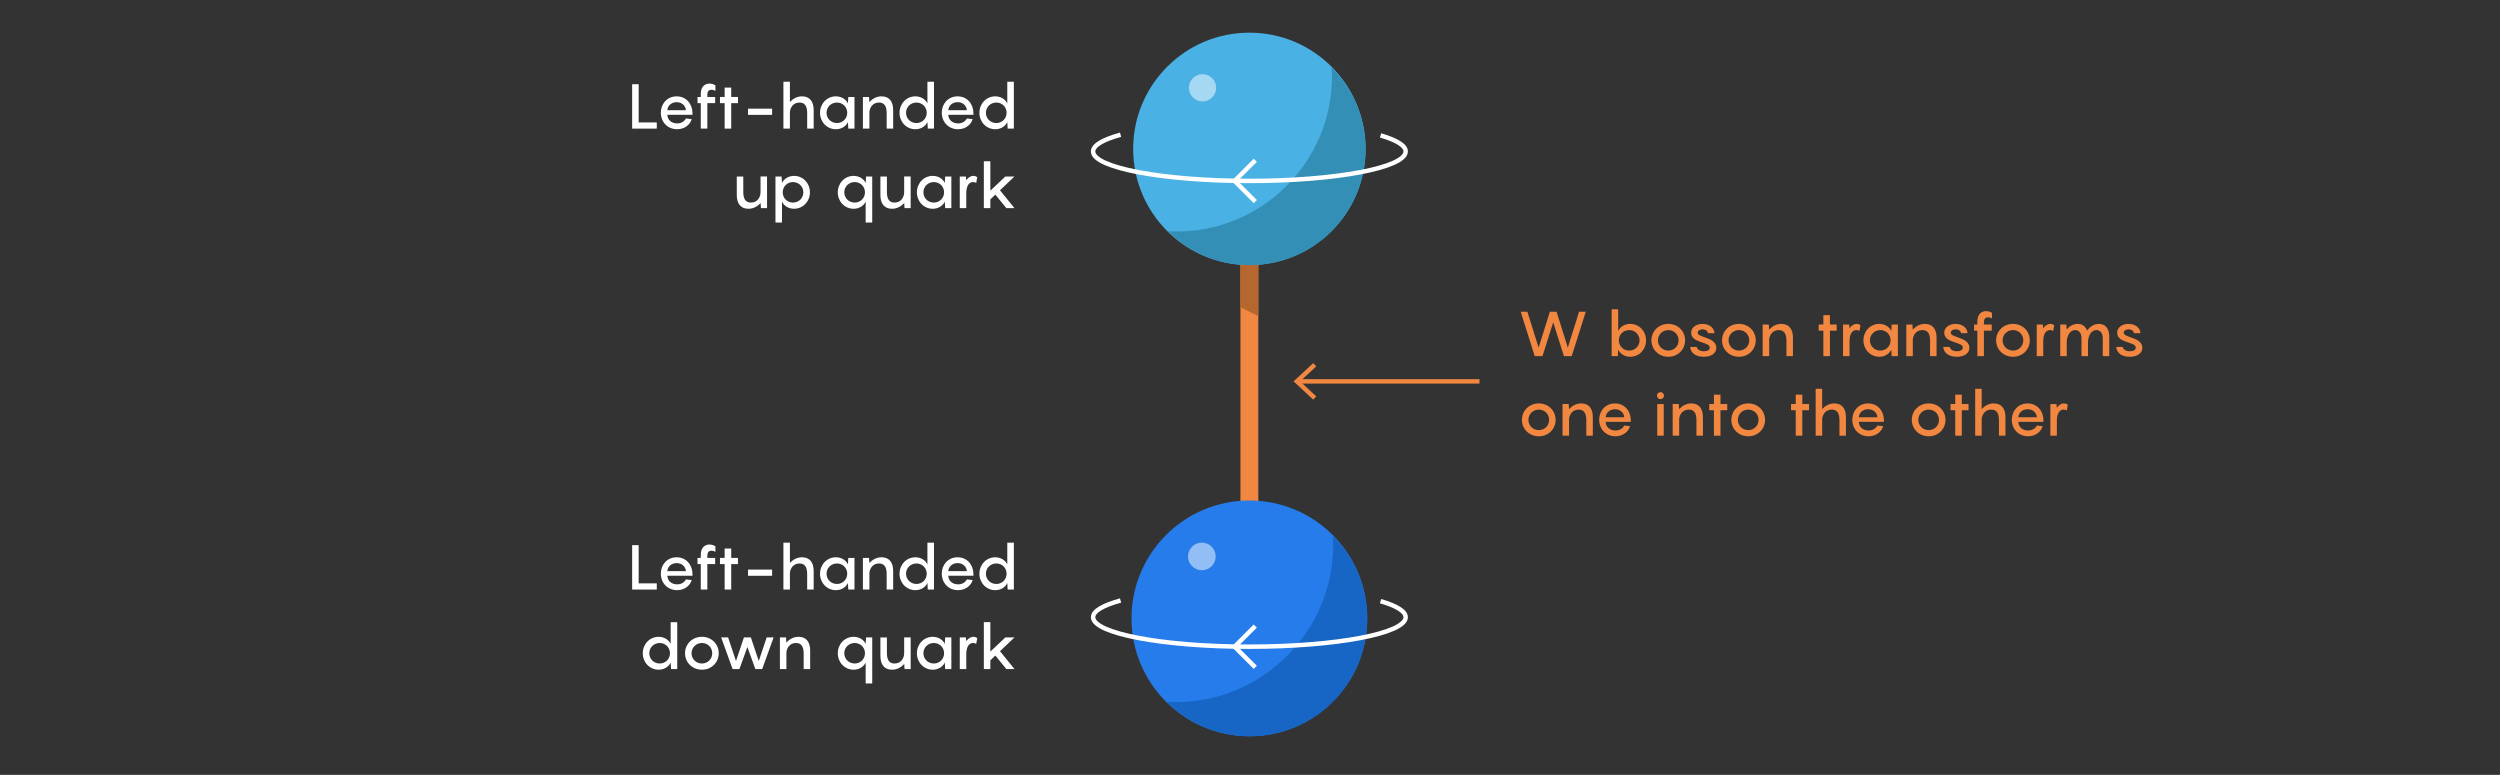 <?xml version="1.0" encoding="utf-8"?>
<!-- Generator: Adobe Illustrator 24.3.0, SVG Export Plug-In . SVG Version: 6.00 Build 0)  -->
<svg version="1.1" xmlns="http://www.w3.org/2000/svg" xmlns:xlink="http://www.w3.org/1999/xlink" x="0px" y="0px" width="560px"
	 height="173.563px" viewBox="0 0 560 173.563" style="enable-background:new 0 0 560 173.563;" xml:space="preserve">
<rect x="0" y="0" width="560" height="173.563" fill="#333333" stroke="none"/>
<style type="text/css">
	.st0{display:none;}
	.st1{display:inline;fill:#021018;}
	.st2{fill:none;stroke:#FAD040;stroke-width:2;stroke-linecap:round;stroke-linejoin:round;}
	.st3{fill:none;stroke:#FAD040;stroke-width:2;stroke-linecap:round;stroke-linejoin:round;stroke-dasharray:0,5.034;}
	.st4{fill:#021019;}
	.st5{fill:none;stroke:#FAD040;stroke-width:1.96;stroke-linecap:round;stroke-linejoin:round;}
	.st6{fill:none;stroke:#FAD040;stroke-width:1.96;stroke-linecap:round;stroke-linejoin:round;stroke-dasharray:0,4.933;}
	.st7{opacity:0.15;fill:#FFFFFF;}
	
		.st8{fill:none;stroke:#FAD040;stroke-width:2;stroke-linecap:round;stroke-linejoin:round;stroke-miterlimit:10;stroke-dasharray:0,5;}
	.st9{fill:#021019;stroke:#021019;stroke-width:0.503;stroke-miterlimit:10;}
	.st10{opacity:0.69;fill:#021019;stroke:#021019;stroke-width:0.503;stroke-miterlimit:10;}
	.st11{fill:none;stroke:#FFFFFF;stroke-linecap:round;stroke-linejoin:round;stroke-miterlimit:10;}
	.st12{fill:none;stroke:#F18740;stroke-linecap:round;stroke-linejoin:round;stroke-miterlimit:10;}
	.st13{fill:none;stroke:#FFFFFF;stroke-width:0.944;stroke-linecap:round;stroke-linejoin:round;stroke-miterlimit:10;}
	
		.st14{fill:none;stroke:#FAD040;stroke-width:1.96;stroke-linecap:round;stroke-linejoin:round;stroke-miterlimit:10;stroke-dasharray:0,4.9;}
	.st15{fill:#021019;stroke:#021019;stroke-width:0.493;stroke-miterlimit:10;}
	.st16{opacity:0.69;fill:#021019;stroke:#021019;stroke-width:0.493;stroke-miterlimit:10;}
	.st17{fill:none;stroke:#FFFFFF;stroke-width:0.98;stroke-linecap:round;stroke-linejoin:round;stroke-miterlimit:10;}
	.st18{fill:none;stroke:#F18740;stroke-width:0.98;stroke-linecap:round;stroke-linejoin:round;stroke-miterlimit:10;}
	.st19{fill:none;stroke:#FFFFFF;stroke-width:0.925;stroke-linecap:round;stroke-linejoin:round;stroke-miterlimit:10;}
	.st20{fill:none;stroke:#FFFFFF;stroke-width:3;stroke-linecap:round;stroke-linejoin:round;stroke-miterlimit:10;}
	.st21{fill:#3F8CED;stroke:#021019;stroke-width:2;stroke-miterlimit:10;}
	.st22{fill:#CFD5F3;stroke:#021019;stroke-width:2;stroke-miterlimit:10;}
	.st23{fill:#F18740;stroke:#021019;stroke-width:2;stroke-miterlimit:10;}
	.st24{fill:#3F8CED;stroke:#021019;stroke-width:1.666;stroke-miterlimit:10;}
	.st25{fill:#CFD5F3;stroke:#021019;stroke-width:1.666;stroke-miterlimit:10;}
	.st26{fill:#F18740;}
	.st27{fill:#FAD040;stroke:#021019;stroke-width:1.666;stroke-miterlimit:10;}
	.st28{fill:#FAD040;stroke:#021019;stroke-width:2;stroke-miterlimit:10;}
	.st29{fill:none;stroke:#3F8CED;stroke-miterlimit:10;}
	.st30{fill:none;stroke:#F18740;stroke-miterlimit:10;}
	.st31{fill:none;stroke:#FAD040;stroke-miterlimit:10;}
	.st32{fill:none;stroke:#CFD5F3;stroke-miterlimit:10;}
	.st33{fill:none;stroke:#F18740;stroke-width:4;stroke-miterlimit:10;}
	.st34{fill:#B6662F;}
	.st35{fill:#F8BEB1;}
	.st36{opacity:0.4;fill:#FACDFF;}
	.st37{fill:none;stroke:#F384FF;stroke-width:0.5;stroke-linecap:round;stroke-linejoin:round;stroke-miterlimit:10;}
	.st38{fill:none;stroke:#F384FF;stroke-linecap:round;stroke-linejoin:round;stroke-miterlimit:10;}
	.st39{fill:none;stroke:#F384FF;stroke-width:0.49;stroke-linecap:round;stroke-linejoin:round;stroke-miterlimit:10;}
	.st40{fill:none;stroke:#F384FF;stroke-width:0.98;stroke-linecap:round;stroke-linejoin:round;stroke-miterlimit:10;}
	.st41{fill:none;stroke:#021019;stroke-width:10;stroke-miterlimit:10;}
	.st42{fill:none;stroke:#FAD040;stroke-width:2;stroke-linecap:round;stroke-linejoin:round;stroke-dasharray:0,4.991;}
	.st43{fill:none;stroke:#FAD040;stroke-width:2;stroke-linecap:round;stroke-linejoin:round;stroke-dasharray:0,4.966;}
	.st44{opacity:0.2;}
	.st45{fill:#FAD040;}
	.st46{opacity:0.15;}
	.st47{opacity:0.3;}
	.st48{opacity:0.4;}
	.st49{opacity:0.5;}
	.st50{fill:none;stroke:#021019;stroke-width:9.8;stroke-miterlimit:10;}
	.st51{fill:none;stroke:#FAD040;stroke-width:1.96;stroke-linecap:round;stroke-linejoin:round;stroke-dasharray:0,4.891;}
	.st52{fill:none;stroke:#FAD040;stroke-width:1.96;stroke-linecap:round;stroke-linejoin:round;stroke-dasharray:0,4.866;}
	.st53{fill:#2A2E34;stroke:#021019;stroke-width:0.503;stroke-miterlimit:10;}
	.st54{fill:#3C3D43;}
	.st55{opacity:0.15;fill:none;stroke:#FFFFFF;stroke-miterlimit:10;}
	.st56{fill:#2A2E34;stroke:#021019;stroke-width:0.493;stroke-miterlimit:10;}
	.st57{opacity:0.15;fill:none;stroke:#FFFFFF;stroke-width:0.98;stroke-miterlimit:10;}
	.st58{clip-path:url(#SVGID_2_);}
	.st59{clip-path:url(#SVGID_4_);}
	.st60{clip-path:url(#SVGID_6_);}
	.st61{clip-path:url(#SVGID_8_);}
	.st62{fill:#021018;}
	.st63{fill:#257CEA;}
	.st64{fill:#1765C5;}
	.st65{opacity:0.5;fill:#FFFFFF;}
	.st66{fill:#D56D17;}
	.st67{fill:#4AB1E4;}
	.st68{fill:#338FB5;}
	.st69{fill:#EE6836;}
	.st70{fill:#B1592F;}
	.st71{fill:#C5411C;}
	.st72{fill:#9A3B25;}
	.st73{fill:#79DA4D;}
	.st74{fill:#67AB4C;}
	.st75{fill:#00944B;}
	.st76{fill:#08773E;}
	.st77{fill:none;stroke:#F18740;stroke-width:4.2;stroke-miterlimit:10;}
	.st78{fill:none;stroke:#B6662F;stroke-miterlimit:10;}
	.st79{fill:#CFD5F3;}
	.st80{fill:#9EA6CD;}
	.st81{fill:#707272;}
	.st82{fill:#565A5A;}
	.st83{fill:#AE532B;}
	.st84{fill:#963018;}
	.st85{fill:#5CA735;}
	.st86{fill:#007136;}
	.st87{fill:#9DC4F6;}
	.st88{fill:none;stroke:#F18740;stroke-width:4.545;stroke-miterlimit:10;}
	.st89{fill:none;stroke:#F18740;stroke-width:1.082;stroke-miterlimit:10;}
	.st90{fill:none;stroke:#B6662F;stroke-width:1.082;stroke-miterlimit:10;}
	.st91{fill:#374248;}
	.st92{fill:none;stroke:#F18740;stroke-width:3.602;stroke-miterlimit:10;}
	.st93{fill:#FFFFFF;}
	.st94{fill:#A3AACF;}
	.st95{opacity:0.8;fill:#FFFFFF;}
	.st96{fill:#E0B02D;}
	.st97{opacity:0.7;fill:#FFFFFF;}
	.st98{fill:none;stroke:#F18740;stroke-width:0.548;stroke-linecap:round;stroke-linejoin:round;stroke-miterlimit:10;}
	.st99{fill:none;stroke:#B6662F;stroke-width:0.548;stroke-linecap:round;stroke-linejoin:round;stroke-miterlimit:10;}
	.st100{fill:none;stroke:#B6662F;stroke-width:0.548;stroke-linecap:square;stroke-miterlimit:10;}
	.st101{fill:none;stroke:#B6662F;stroke-width:0.548;stroke-linejoin:round;stroke-miterlimit:10;}
	.st102{fill:#0075BD;}
	.st103{fill:#035E98;}
	.st104{fill:#2587B0;}
	.st105{opacity:0.5;fill:none;stroke:#FFFFFF;stroke-width:0.7;stroke-miterlimit:10;}
	.st106{fill:none;stroke:#F18740;stroke-width:0.537;stroke-linecap:round;stroke-linejoin:round;stroke-miterlimit:10;}
	.st107{fill:none;stroke:#B6662F;stroke-width:0.537;stroke-linecap:square;stroke-miterlimit:10;}
	.st108{fill:none;stroke:#B6662F;stroke-width:0.537;stroke-linejoin:round;stroke-miterlimit:10;}
	.st109{opacity:0.5;fill:none;stroke:#FFFFFF;stroke-width:0.686;stroke-miterlimit:10;}
	.st110{opacity:0.63;}
	.st111{fill:none;stroke:#A9A9A9;stroke-width:1.5;stroke-miterlimit:10;stroke-dasharray:2,3;}
	.st112{fill:none;stroke:#FFFFFF;stroke-miterlimit:10;}
	.st113{opacity:0.4;fill:none;stroke:#FFFFFF;stroke-miterlimit:10;}
	.st114{opacity:0.92;fill:none;stroke:#F384FF;stroke-miterlimit:10;}
	.st115{fill:none;}
	.st116{fill:#92989C;}
	.st117{opacity:0.45;fill:#20262D;}
	.st118{fill:#3F8CED;}
	.st119{fill:#F384FF;}
	.st120{opacity:0.6;}
	.st121{fill:#9A9A9A;}
	.st122{fill:#EE5836;}
	.st123{fill:none;stroke:#707272;stroke-miterlimit:10;}
	.st124{fill:none;stroke:#F18740;stroke-width:1.081;stroke-miterlimit:10;}
	.st125{fill:#FF541C;}
	.st126{opacity:0.8;}
	.st127{opacity:0.9;}
	.st128{fill:#939595;}
	.st129{opacity:0.3;fill:#4AB1E4;}
	.st130{fill:none;stroke:#FAD040;stroke-width:1.5;stroke-miterlimit:10;}
	.st131{fill:none;stroke:#969696;stroke-miterlimit:10;}
	.st132{fill:#FFFFFF;stroke:#969696;stroke-miterlimit:10;}
	.st133{fill:#1DA05F;}
	.st134{fill:#418DED;}
	.st135{clip-path:url(#SVGID_10_);fill:#E6AF40;}
	.st136{clip-path:url(#SVGID_12_);fill:#E6AF40;}
	.st137{fill:#E6AF40;}
	.st138{clip-path:url(#SVGID_14_);fill:#E6AF40;}
	.st139{clip-path:url(#SVGID_16_);fill:#E6AF40;}
	.st140{clip-path:url(#SVGID_18_);fill:#E6AF40;}
	.st141{clip-path:url(#SVGID_20_);fill:#E6AF40;}
	.st142{opacity:0.3;fill:none;stroke:#FFFFFF;stroke-miterlimit:10;}
	.st143{fill:none;stroke:#F18740;stroke-width:3;stroke-linecap:round;stroke-linejoin:round;stroke-miterlimit:10;}
	.st144{fill:none;stroke:#FAD040;stroke-width:4;stroke-linecap:round;stroke-linejoin:round;}
	.st145{fill:none;stroke:#FAD040;stroke-width:4;stroke-linecap:round;stroke-linejoin:round;stroke-dasharray:0,8.083;}
	.st146{fill:none;stroke:#F384FF;stroke-miterlimit:10;}
	.st147{opacity:0.8;fill:none;stroke:#FFFFFF;stroke-miterlimit:10;}
	.st148{fill:#BDBDBD;}
</style>
<g id="BACKGROUND" class="st0">
	<rect x="-1.474" y="-3.838" class="st1" width="562.669" height="178.914"/>
</g>
<g id="HIGGS_two">
</g>
<g id="NEW_LINES">
</g>
<g id="NEW_LINES_copy">
</g>
<g id="Line_back">
</g>
<g id="Particles_2">
</g>
<g id="Text_x2F_leaders">
	<line class="st33" x1="279.861" y1="47.487" x2="279.861" y2="135.67"/>
	<polygon class="st34" points="281.861,70.811 277.861,68.811 277.861,47.487 281.861,47.487 	"/>
</g>
<g id="Higgs">
</g>
<g id="Triangles_1_">
</g>
<g id="HIGGS">
</g>
<g id="Circles">
</g>
<g id="Circles_copy">
</g>
<g id="Lines_front">
</g>
<g id="Particles">
</g>
<g id="Particles_perspective">
	<g>
		<circle class="st67" cx="279.861" cy="33.35" r="26.033"/>
		<path class="st68" d="M298.281,15.109c0.034,0.635,0.096,1.263,0.096,1.906
			c0,19.247-15.603,34.85-34.85,34.85c-0.644,0-1.272-0.062-1.907-0.097
			c4.693,4.703,11.181,7.614,18.35,7.614c14.317,0,25.924-11.607,25.924-25.924
			C305.894,26.29,302.984,19.802,298.281,15.109z"/>
		<circle class="st65" cx="269.368" cy="19.669" r="3.055"/>
	</g>
	<g>
		<circle class="st63" cx="279.861" cy="138.516" r="26.404"/>
		<path class="st64" d="M298.543,120.016c0.035,0.644,0.098,1.281,0.098,1.934
			c0,19.521-15.825,35.347-35.347,35.347c-0.653,0-1.29-0.063-1.934-0.098
			c4.76,4.77,11.341,7.722,18.612,7.722c14.522,0,26.293-11.772,26.293-26.293
			C306.265,131.356,303.313,124.776,298.543,120.016z"/>
		<circle class="st65" cx="269.218" cy="124.641" r="3.098"/>
	</g>
	<g>
		<path class="st112" d="M309.244,30.332c3.559,1.034,5.626,2.268,5.626,3.593
			c0,3.648-15.674,6.605-35.009,6.605c-19.335,0-35.009-2.957-35.009-6.605
			c0-1.389,2.273-2.678,6.155-3.742"/>
		<polyline class="st112" points="281.182,35.906 276.558,40.53 281.182,45.154 		"/>
	</g>
	<g>
		<path class="st112" d="M309.244,134.66c3.559,1.034,5.626,2.268,5.626,3.593
			c0,3.648-15.674,6.606-35.009,6.606c-19.335,0-35.009-2.957-35.009-6.606
			c0-1.389,2.273-2.678,6.155-3.742"/>
		<polyline class="st112" points="281.182,140.235 276.558,144.858 281.182,149.482 		"/>
	</g>
</g>
<g id="Circle_shad">
</g>
<g id="MARGINS">
</g>
<g id="TEXT">
	<g>
		<g>
			<path class="st93" d="M147.12,27.423v1.387h-5.519v-9.945h1.457v8.559H147.12z"/>
			<path class="st93" d="M155.115,25.714h-5.631c0.042,1.093,0.854,1.933,2.213,1.933
				c1.022,0,1.667-0.561,1.961-1.106l1.274,0.14c-0.237,0.981-1.345,2.27-3.249,2.27
				c-2.157,0-3.656-1.611-3.656-3.726c0-1.975,1.415-3.642,3.544-3.642
				c2.186,0,3.544,1.751,3.544,3.768V25.714z M149.484,24.692h4.16
				c-0.057-0.953-0.841-1.807-2.073-1.807C150.381,22.885,149.54,23.697,149.484,24.692z"/>
			<path class="st93" d="M158.445,21.288v0.434h1.751v1.387h-1.751v5.701h-1.471v-5.701h-0.729v-1.387h0.729
				v-0.644c0-1.793,1.008-2.354,1.961-2.354c0.602,0,1.092,0.238,1.316,0.406v1.232
				c-0.112-0.07-0.504-0.252-0.841-0.252C158.655,20.111,158.445,20.574,158.445,21.288z"/>
			<path class="st93" d="M165.307,23.109h-1.514v5.701h-1.471v-5.701h-1.05v-1.387h1.05v-2.101h1.471v2.101
				h1.514V23.109z"/>
			<path class="st93" d="M172.952,24.342v1.387h-5.394v-1.387H172.952z"/>
			<path class="st93" d="M182.263,24.65v4.16h-1.456v-3.516c0-1.708-0.687-2.325-1.709-2.325
				c-1.387,0-2.088,1.093-2.157,2.144v3.698h-1.457V18.304h1.457v4.539
				c0.672-0.714,1.583-1.261,2.717-1.261C181.324,21.582,182.263,22.675,182.263,24.65z"/>
			<path class="st93" d="M187.244,21.582c1.275,0,2.283,0.701,2.689,1.597l0.084-1.457h1.387v7.088h-1.387
				l-0.084-1.471c-0.406,0.911-1.414,1.611-2.689,1.611c-2.031,0-3.558-1.653-3.558-3.684
				S185.213,21.582,187.244,21.582z M187.482,27.564c1.316,0,2.297-1.037,2.297-2.297
				s-0.98-2.297-2.297-2.297c-1.345,0-2.339,1.037-2.339,2.297S186.138,27.564,187.482,27.564z"/>
			<path class="st93" d="M200.07,24.65v4.16h-1.456v-3.516c0-1.708-0.687-2.325-1.709-2.325
				c-1.387,0-2.088,1.093-2.157,2.144v3.698h-1.457v-7.088h1.373l0.069,1.135
				c0.673-0.714,1.583-1.275,2.731-1.275C199.132,21.582,200.07,22.675,200.07,24.65z"/>
			<path class="st93" d="M205.053,21.582c1.275,0,2.283,0.701,2.689,1.597v-4.875h1.471v10.506h-1.387
				l-0.084-1.471c-0.406,0.911-1.414,1.611-2.689,1.611c-2.031,0-3.558-1.653-3.558-3.684
				S203.021,21.582,205.053,21.582z M205.291,27.564c1.316,0,2.297-1.037,2.297-2.297
				s-0.98-2.297-2.297-2.297c-1.345,0-2.339,1.037-2.339,2.297S203.946,27.564,205.291,27.564z"/>
			<path class="st93" d="M218.047,25.714h-5.631c0.042,1.093,0.854,1.933,2.213,1.933
				c1.022,0,1.667-0.561,1.961-1.106l1.274,0.14c-0.237,0.981-1.345,2.27-3.249,2.27
				c-2.157,0-3.656-1.611-3.656-3.726c0-1.975,1.415-3.642,3.544-3.642
				c2.186,0,3.544,1.751,3.544,3.768V25.714z M212.416,24.692h4.16
				c-0.057-0.953-0.841-1.807-2.073-1.807C213.312,22.885,212.472,23.697,212.416,24.692z"/>
			<path class="st93" d="M222.944,21.582c1.275,0,2.283,0.701,2.689,1.597v-4.875h1.471v10.506h-1.387
				l-0.084-1.471c-0.406,0.911-1.414,1.611-2.689,1.611c-2.031,0-3.558-1.653-3.558-3.684
				S220.913,21.582,222.944,21.582z M223.183,27.564c1.316,0,2.297-1.037,2.297-2.297
				s-0.98-2.297-2.297-2.297c-1.345,0-2.339,1.037-2.339,2.297S221.838,27.564,223.183,27.564z"/>
			<path class="st93" d="M171.817,39.536v7.088h-1.373l-0.069-1.135c-0.673,0.714-1.583,1.275-2.732,1.275
				c-1.666,0-2.604-1.093-2.604-3.068v-4.16h1.456v3.516c0,1.709,0.687,2.325,1.709,2.325
				c1.457,0,2.157-1.205,2.157-2.312v-3.53H171.817z"/>
			<path class="st93" d="M173.704,39.536h1.373l0.084,1.457c0.42-0.896,1.429-1.597,2.703-1.597
				c2.031,0,3.558,1.653,3.558,3.684s-1.526,3.684-3.558,3.684c-1.274,0-2.283-0.701-2.703-1.611
				v4.692h-1.457V39.536z M177.626,45.377c1.331,0,2.325-1.037,2.325-2.297s-0.994-2.297-2.325-2.297
				c-1.33,0-2.297,1.037-2.297,2.297S176.296,45.377,177.626,45.377z"/>
			<path class="st93" d="M193.908,49.846v-4.692c-0.406,0.91-1.414,1.611-2.689,1.611
				c-2.031,0-3.558-1.653-3.558-3.684s1.526-3.684,3.558-3.684c1.275,0,2.283,0.701,2.689,1.597
				l0.084-1.457h1.387v10.31H193.908z M191.457,40.783c-1.345,0-2.339,1.037-2.339,2.297
				s0.994,2.297,2.339,2.297c1.316,0,2.297-1.037,2.297-2.297S192.773,40.783,191.457,40.783z"/>
			<path class="st93" d="M203.989,39.536v7.088h-1.373l-0.069-1.135c-0.673,0.714-1.583,1.275-2.732,1.275
				c-1.666,0-2.604-1.093-2.604-3.068v-4.16h1.456v3.516c0,1.709,0.687,2.325,1.709,2.325
				c1.457,0,2.157-1.205,2.157-2.312v-3.53H203.989z"/>
			<path class="st93" d="M208.943,39.396c1.275,0,2.283,0.701,2.689,1.597l0.084-1.457h1.387v7.088h-1.387
				l-0.084-1.471c-0.406,0.91-1.414,1.611-2.689,1.611c-2.031,0-3.558-1.653-3.558-3.684
				S206.912,39.396,208.943,39.396z M209.182,45.377c1.316,0,2.297-1.037,2.297-2.297
				s-0.98-2.297-2.297-2.297c-1.345,0-2.339,1.037-2.339,2.297S207.837,45.377,209.182,45.377z"/>
			<path class="st93" d="M218.897,39.704l-0.225,1.275c-0.14-0.084-0.42-0.196-0.729-0.196
				c-1.008,0-1.498,1.079-1.498,2.494v3.348h-1.457v-7.088h1.373l0.069,0.827
				c0.448-0.575,0.98-0.967,1.598-0.967C218.449,39.396,218.743,39.565,218.897,39.704z"/>
			<path class="st93" d="M223.994,42.618l3.249,4.006h-1.82l-2.466-3.025l-1.12,1.064v1.961h-1.457
				V36.118h1.457v6.584l3.361-3.166h2.045L223.994,42.618z"/>
		</g>
	</g>
	<g>
		<g>
			<path class="st93" d="M147.12,130.671v1.387h-5.519v-9.945h1.457v8.559H147.12z"/>
			<path class="st93" d="M155.115,128.962h-5.631c0.042,1.093,0.854,1.933,2.213,1.933
				c1.022,0,1.667-0.561,1.961-1.106l1.274,0.14c-0.237,0.981-1.345,2.27-3.249,2.27
				c-2.157,0-3.656-1.611-3.656-3.726c0-1.975,1.415-3.642,3.544-3.642
				c2.186,0,3.544,1.751,3.544,3.768V128.962z M149.484,127.94h4.16
				c-0.057-0.953-0.841-1.807-2.073-1.807C150.38,126.132,149.54,126.945,149.484,127.94z"/>
			<path class="st93" d="M158.445,124.536v0.434h1.751v1.387h-1.751v5.701h-1.471v-5.701h-0.729v-1.387
				h0.729v-0.644c0-1.793,1.008-2.354,1.961-2.354c0.602,0,1.092,0.238,1.316,0.406v1.232
				c-0.112-0.07-0.504-0.252-0.841-0.252C158.655,123.359,158.445,123.821,158.445,124.536z"/>
			<path class="st93" d="M165.306,126.357h-1.514v5.701h-1.471v-5.701h-1.05v-1.387h1.05v-2.101h1.471v2.101
				h1.514V126.357z"/>
			<path class="st93" d="M172.952,127.589v1.387h-5.394v-1.387H172.952z"/>
			<path class="st93" d="M182.262,127.898v4.16h-1.456v-3.516c0-1.708-0.687-2.325-1.709-2.325
				c-1.387,0-2.088,1.093-2.157,2.144v3.698h-1.457v-10.506h1.457v4.539
				c0.672-0.714,1.583-1.261,2.717-1.261C181.324,124.83,182.262,125.922,182.262,127.898z"/>
			<path class="st93" d="M187.244,124.83c1.275,0,2.283,0.701,2.689,1.597l0.084-1.457h1.387v7.088h-1.387
				l-0.084-1.471c-0.406,0.911-1.414,1.611-2.689,1.611c-2.031,0-3.558-1.653-3.558-3.684
				S185.212,124.83,187.244,124.83z M187.482,130.811c1.316,0,2.297-1.037,2.297-2.297
				s-0.98-2.297-2.297-2.297c-1.345,0-2.339,1.037-2.339,2.297S186.137,130.811,187.482,130.811z"/>
			<path class="st93" d="M200.07,127.898v4.16h-1.456v-3.516c0-1.708-0.687-2.325-1.709-2.325
				c-1.387,0-2.088,1.093-2.157,2.144v3.698h-1.457v-7.088h1.373l0.069,1.135
				c0.673-0.714,1.583-1.275,2.731-1.275C199.131,124.83,200.07,125.922,200.07,127.898z"/>
			<path class="st93" d="M205.052,124.83c1.275,0,2.283,0.701,2.689,1.597v-4.875h1.471v10.506h-1.387
				l-0.084-1.471c-0.406,0.911-1.414,1.611-2.689,1.611c-2.031,0-3.558-1.653-3.558-3.684
				S203.021,124.83,205.052,124.83z M205.291,130.811c1.316,0,2.297-1.037,2.297-2.297
				s-0.98-2.297-2.297-2.297c-1.345,0-2.339,1.037-2.339,2.297S203.946,130.811,205.291,130.811z"/>
			<path class="st93" d="M218.046,128.962h-5.631c0.042,1.093,0.854,1.933,2.213,1.933
				c1.022,0,1.667-0.561,1.961-1.106l1.274,0.14c-0.237,0.981-1.345,2.27-3.249,2.27
				c-2.157,0-3.656-1.611-3.656-3.726c0-1.975,1.415-3.642,3.544-3.642
				c2.186,0,3.544,1.751,3.544,3.768V128.962z M212.416,127.94h4.16
				c-0.057-0.953-0.841-1.807-2.073-1.807C213.312,126.132,212.471,126.945,212.416,127.94z"/>
			<path class="st93" d="M222.944,124.83c1.275,0,2.283,0.701,2.689,1.597v-4.875h1.471v10.506h-1.387
				l-0.084-1.471c-0.406,0.911-1.414,1.611-2.689,1.611c-2.031,0-3.558-1.653-3.558-3.684
				S220.913,124.83,222.944,124.83z M223.182,130.811c1.316,0,2.297-1.037,2.297-2.297
				s-0.98-2.297-2.297-2.297c-1.345,0-2.339,1.037-2.339,2.297S221.837,130.811,223.182,130.811z"/>
			<path class="st93" d="M147.54,142.644c1.275,0,2.283,0.701,2.689,1.597v-4.875h1.471v10.506h-1.387
				l-0.084-1.471c-0.406,0.91-1.414,1.611-2.689,1.611c-2.031,0-3.558-1.653-3.558-3.684
				S145.508,142.644,147.54,142.644z M147.778,148.625c1.316,0,2.297-1.037,2.297-2.297
				s-0.98-2.297-2.297-2.297c-1.345,0-2.339,1.037-2.339,2.297S146.433,148.625,147.778,148.625z"/>
			<path class="st93" d="M153.447,146.328c0-2.031,1.597-3.684,3.796-3.684c2.171,0,3.754,1.653,3.754,3.684
				s-1.583,3.684-3.754,3.684C155.043,150.012,153.447,148.359,153.447,146.328z M159.54,146.328
				c0-1.261-0.98-2.297-2.297-2.297c-1.345,0-2.339,1.037-2.339,2.297s0.994,2.297,2.339,2.297
				C158.559,148.625,159.54,147.588,159.54,146.328z"/>
			<path class="st93" d="M173.291,142.784l-2.563,7.088h-1.526l-1.793-4.945l-1.779,4.945h-1.527
				l-2.562-7.088h1.555l1.765,5.281l1.779-5.281h1.555l1.765,5.281l1.779-5.281H173.291z"/>
			<path class="st93" d="M181.478,145.711v4.16h-1.456v-3.516c0-1.708-0.687-2.325-1.709-2.325
				c-1.387,0-2.088,1.093-2.157,2.143v3.698h-1.457v-7.088h1.373l0.069,1.135
				c0.673-0.714,1.583-1.275,2.731-1.275C180.54,142.644,181.478,143.736,181.478,145.711z"/>
			<path class="st93" d="M193.91,153.093v-4.692c-0.406,0.91-1.414,1.611-2.689,1.611
				c-2.031,0-3.558-1.653-3.558-3.684s1.526-3.684,3.558-3.684c1.275,0,2.283,0.701,2.689,1.597
				l0.084-1.457h1.387v10.31H193.91z M191.458,144.03c-1.345,0-2.339,1.037-2.339,2.297
				s0.994,2.297,2.339,2.297c1.316,0,2.297-1.037,2.297-2.297S192.775,144.03,191.458,144.03z"/>
			<path class="st93" d="M203.99,142.784v7.088h-1.373l-0.069-1.135c-0.673,0.714-1.583,1.275-2.731,1.275
				c-1.667,0-2.605-1.093-2.605-3.068v-4.16h1.456v3.516c0,1.709,0.687,2.325,1.709,2.325
				c1.457,0,2.157-1.205,2.157-2.312v-3.53H203.99z"/>
			<path class="st93" d="M208.944,142.644c1.275,0,2.283,0.701,2.689,1.597l0.084-1.457h1.387v7.088h-1.387
				l-0.084-1.471c-0.406,0.91-1.414,1.611-2.689,1.611c-2.031,0-3.558-1.653-3.558-3.684
				S206.913,142.644,208.944,142.644z M209.182,148.625c1.316,0,2.297-1.037,2.297-2.297
				s-0.98-2.297-2.297-2.297c-1.345,0-2.339,1.037-2.339,2.297S207.837,148.625,209.182,148.625z"/>
			<path class="st93" d="M218.899,142.952l-0.225,1.275c-0.14-0.084-0.42-0.196-0.729-0.196
				c-1.008,0-1.498,1.079-1.498,2.494v3.348h-1.457v-7.088h1.373l0.069,0.827
				c0.448-0.575,0.98-0.967,1.598-0.967C218.451,142.644,218.745,142.812,218.899,142.952z"/>
			<path class="st93" d="M223.994,145.865l3.249,4.006h-1.82l-2.466-3.025l-1.12,1.064v1.961h-1.457
				v-10.506h1.457v6.584l3.361-3.166h2.045L223.994,145.865z"/>
		</g>
	</g>
	<g>
		<path class="st26" d="M355.212,69.833l-3.151,9.945h-1.737l-2.409-7.578l-2.396,7.578h-1.737l-3.151-9.945
			h1.499l2.521,8.026l2.521-8.026h1.498l2.521,8.026l2.521-8.026H355.212z"/>
		<path class="st26" d="M365.173,79.918c-1.274,0-2.297-0.7-2.703-1.611l-0.07,1.471h-1.387V69.272h1.457
			v4.875c0.406-0.896,1.429-1.597,2.703-1.597c2.031,0,3.544,1.653,3.544,3.684
			S367.204,79.918,365.173,79.918z M364.935,73.937c-1.33,0-2.311,1.037-2.311,2.297
			s0.98,2.297,2.311,2.297c1.331,0,2.325-1.037,2.325-2.297S366.266,73.937,364.935,73.937z"/>
		<path class="st26" d="M369.917,76.234c0-2.031,1.597-3.684,3.796-3.684c2.171,0,3.754,1.653,3.754,3.684
			s-1.583,3.684-3.754,3.684C371.514,79.918,369.917,78.265,369.917,76.234z M376.01,76.234
			c0-1.261-0.98-2.297-2.297-2.297c-1.345,0-2.339,1.037-2.339,2.297s0.994,2.297,2.339,2.297
			C375.029,78.532,376.01,77.495,376.01,76.234z"/>
		<path class="st26" d="M380.055,77.719c0.14,0.574,0.729,0.966,1.639,0.966
			c0.714,0,1.289-0.28,1.289-0.784c0-0.672-0.645-0.827-2.102-1.331
			c-1.121-0.364-2.06-0.911-2.06-2.06c0-1.218,1.233-1.961,2.508-1.961
			c1.639,0,2.647,0.925,2.718,2.087h-1.471c-0.057-0.588-0.645-0.869-1.191-0.869
			c-0.518,0-1.092,0.252-1.092,0.742c0,0.561,0.602,0.687,2.059,1.233
			c1.442,0.504,2.102,1.205,2.102,2.185c0,1.261-1.219,1.989-2.788,1.989
			c-1.709,0-2.928-0.743-3.067-2.199H380.055z"/>
		<path class="st26" d="M385.738,76.234c0-2.031,1.597-3.684,3.796-3.684c2.171,0,3.754,1.653,3.754,3.684
			s-1.583,3.684-3.754,3.684C387.335,79.918,385.738,78.265,385.738,76.234z M391.831,76.234
			c0-1.261-0.98-2.297-2.297-2.297c-1.345,0-2.339,1.037-2.339,2.297s0.994,2.297,2.339,2.297
			C390.851,78.532,391.831,77.495,391.831,76.234z"/>
		<path class="st26" d="M401.617,75.618v4.16h-1.456v-3.516c0-1.708-0.687-2.325-1.709-2.325
			c-1.387,0-2.088,1.093-2.157,2.144v3.698h-1.457v-7.088h1.373l0.069,1.135
			c0.673-0.714,1.583-1.275,2.731-1.275C400.679,72.55,401.617,73.643,401.617,75.618z"/>
		<path class="st26" d="M411.416,74.077h-1.514v5.701h-1.471v-5.701h-1.05v-1.387h1.05v-2.101h1.471v2.101
			h1.514V74.077z"/>
		<path class="st26" d="M416.749,72.858l-0.225,1.275c-0.14-0.084-0.42-0.196-0.729-0.196
			c-1.008,0-1.498,1.079-1.498,2.494v3.348h-1.457v-7.088h1.373l0.069,0.827
			c0.448-0.574,0.98-0.967,1.598-0.967C416.301,72.55,416.595,72.718,416.749,72.858z"/>
		<path class="st26" d="M420.963,72.55c1.275,0,2.283,0.701,2.689,1.597l0.084-1.457h1.387v7.088h-1.387
			l-0.084-1.471c-0.406,0.911-1.414,1.611-2.689,1.611c-2.031,0-3.558-1.653-3.558-3.684
			S418.932,72.55,420.963,72.55z M421.201,78.532c1.316,0,2.297-1.037,2.297-2.297
			s-0.98-2.297-2.297-2.297c-1.345,0-2.339,1.037-2.339,2.297S419.856,78.532,421.201,78.532z"/>
		<path class="st26" d="M433.789,75.618v4.16h-1.456v-3.516c0-1.708-0.687-2.325-1.709-2.325
			c-1.387,0-2.088,1.093-2.157,2.144v3.698h-1.457v-7.088h1.373l0.069,1.135
			c0.673-0.714,1.583-1.275,2.731-1.275C432.851,72.55,433.789,73.643,433.789,75.618z"/>
		<path class="st26" d="M436.741,77.719c0.14,0.574,0.729,0.966,1.639,0.966
			c0.714,0,1.289-0.28,1.289-0.784c0-0.672-0.645-0.827-2.102-1.331
			c-1.121-0.364-2.06-0.911-2.06-2.06c0-1.218,1.233-1.961,2.508-1.961
			c1.639,0,2.647,0.925,2.718,2.087h-1.471c-0.057-0.588-0.645-0.869-1.191-0.869
			c-0.518,0-1.092,0.252-1.092,0.742c0,0.561,0.602,0.687,2.059,1.233
			c1.442,0.504,2.102,1.205,2.102,2.185c0,1.261-1.219,1.989-2.788,1.989
			c-1.709,0-2.928-0.743-3.067-2.199H436.741z"/>
		<path class="st26" d="M444.398,72.256v0.434h1.751v1.387h-1.751v5.701h-1.471v-5.701h-0.729v-1.387h0.729
			V72.046c0-1.793,1.008-2.354,1.961-2.354c0.602,0,1.092,0.238,1.316,0.406v1.232
			c-0.112-0.07-0.504-0.252-0.841-0.252C444.608,71.079,444.398,71.542,444.398,72.256z"/>
		<path class="st26" d="M447.128,76.234c0-2.031,1.597-3.684,3.796-3.684c2.171,0,3.754,1.653,3.754,3.684
			s-1.583,3.684-3.754,3.684C448.725,79.918,447.128,78.265,447.128,76.234z M453.221,76.234
			c0-1.261-0.98-2.297-2.297-2.297c-1.345,0-2.339,1.037-2.339,2.297s0.994,2.297,2.339,2.297
			C452.24,78.532,453.221,77.495,453.221,76.234z"/>
		<path class="st26" d="M460.137,72.858l-0.225,1.275c-0.14-0.084-0.42-0.196-0.729-0.196
			c-1.008,0-1.498,1.079-1.498,2.494v3.348h-1.457v-7.088h1.373l0.069,0.827
			c0.448-0.574,0.98-0.967,1.598-0.967C459.688,72.55,459.982,72.718,460.137,72.858z"/>
		<path class="st26" d="M472.475,75.338v4.44h-1.456v-3.95c0-1.135-0.505-1.891-1.415-1.891
			c-1.121,0-1.821,1.149-1.891,2.634v3.208h-1.457v-3.95c0-1.135-0.49-1.891-1.415-1.891
			c-1.12,0-1.821,1.149-1.891,2.634v3.208h-1.457v-7.088h1.373l0.069,1.106
			c0.616-0.714,1.429-1.247,2.451-1.247c1.065,0,1.779,0.574,2.115,1.485
			c0.645-0.826,1.514-1.485,2.647-1.485C471.662,72.55,472.475,73.699,472.475,75.338z"/>
		<path class="st26" d="M475.479,77.719c0.14,0.574,0.729,0.966,1.639,0.966
			c0.714,0,1.289-0.28,1.289-0.784c0-0.672-0.645-0.827-2.102-1.331
			c-1.121-0.364-2.06-0.911-2.06-2.06c0-1.218,1.233-1.961,2.508-1.961
			c1.639,0,2.647,0.925,2.718,2.087h-1.471c-0.057-0.588-0.645-0.869-1.191-0.869
			c-0.518,0-1.092,0.252-1.092,0.742c0,0.561,0.602,0.687,2.059,1.233
			c1.442,0.504,2.102,1.205,2.102,2.185c0,1.261-1.219,1.989-2.788,1.989
			c-1.709,0-2.928-0.743-3.067-2.199H475.479z"/>
		<path class="st26" d="M340.91,94.048c0-2.031,1.597-3.684,3.796-3.684c2.171,0,3.754,1.653,3.754,3.684
			s-1.583,3.684-3.754,3.684C342.507,97.732,340.91,96.079,340.91,94.048z M347.003,94.048
			c0-1.261-0.98-2.297-2.297-2.297c-1.345,0-2.339,1.037-2.339,2.297s0.994,2.297,2.339,2.297
			C346.022,96.346,347.003,95.309,347.003,94.048z"/>
		<path class="st26" d="M356.79,93.432v4.16h-1.456v-3.516c0-1.708-0.687-2.325-1.709-2.325
			c-1.387,0-2.088,1.093-2.157,2.143v3.698h-1.457v-7.088h1.373l0.069,1.135
			c0.673-0.714,1.583-1.275,2.731-1.275C355.852,90.364,356.79,91.457,356.79,93.432z"/>
		<path class="st26" d="M365.302,94.496h-5.631c0.042,1.093,0.854,1.933,2.213,1.933
			c1.022,0,1.667-0.561,1.961-1.106l1.274,0.14c-0.237,0.98-1.345,2.269-3.249,2.269
			c-2.157,0-3.656-1.611-3.656-3.726c0-1.975,1.415-3.642,3.544-3.642
			c2.186,0,3.544,1.751,3.544,3.768V94.496z M359.671,93.474h4.16
			c-0.057-0.953-0.841-1.807-2.073-1.807C360.567,91.667,359.727,92.479,359.671,93.474z"/>
		<path class="st26" d="M371.164,88.627c0-0.434,0.35-0.784,0.784-0.784s0.784,0.35,0.784,0.784
			s-0.35,0.784-0.784,0.784S371.164,89.061,371.164,88.627z M372.677,97.592h-1.457v-7.088h1.457V97.592
			z"/>
		<path class="st26" d="M381.458,93.432v4.16h-1.456v-3.516c0-1.708-0.687-2.325-1.709-2.325
			c-1.387,0-2.088,1.093-2.157,2.143v3.698h-1.457v-7.088h1.373l0.069,1.135
			c0.673-0.714,1.583-1.275,2.731-1.275C380.52,90.364,381.458,91.457,381.458,93.432z"/>
		<path class="st26" d="M386.902,91.891h-1.514v5.701h-1.471v-5.701h-1.05v-1.387h1.05v-2.101h1.471v2.101
			h1.514V91.891z"/>
		<path class="st26" d="M387.824,94.048c0-2.031,1.597-3.684,3.796-3.684c2.171,0,3.754,1.653,3.754,3.684
			s-1.583,3.684-3.754,3.684C389.421,97.732,387.824,96.079,387.824,94.048z M393.917,94.048
			c0-1.261-0.98-2.297-2.297-2.297c-1.345,0-2.339,1.037-2.339,2.297s0.994,2.297,2.339,2.297
			C392.937,96.346,393.917,95.309,393.917,94.048z"/>
		<path class="st26" d="M405.228,91.891h-1.513v5.701h-1.472v-5.701h-1.05v-1.387h1.05v-2.101h1.472v2.101
			h1.513V91.891z"/>
		<path class="st26" d="M413.489,93.432v4.16h-1.456v-3.516c0-1.708-0.687-2.325-1.709-2.325
			c-1.387,0-2.088,1.093-2.157,2.143v3.698h-1.457V87.086h1.457v4.539
			c0.672-0.714,1.583-1.261,2.717-1.261C412.551,90.364,413.489,91.457,413.489,93.432z"/>
		<path class="st26" d="M422.003,94.496h-5.631c0.042,1.093,0.854,1.933,2.213,1.933
			c1.022,0,1.667-0.561,1.961-1.106l1.274,0.14c-0.237,0.98-1.345,2.269-3.249,2.269
			c-2.157,0-3.656-1.611-3.656-3.726c0-1.975,1.415-3.642,3.544-3.642
			c2.186,0,3.544,1.751,3.544,3.768V94.496z M416.372,93.474h4.16
			c-0.057-0.953-0.841-1.807-2.073-1.807C417.269,91.667,416.428,92.479,416.372,93.474z"/>
		<path class="st26" d="M428.242,94.048c0-2.031,1.597-3.684,3.796-3.684c2.171,0,3.754,1.653,3.754,3.684
			s-1.583,3.684-3.754,3.684C429.839,97.732,428.242,96.079,428.242,94.048z M434.335,94.048
			c0-1.261-0.98-2.297-2.297-2.297c-1.345,0-2.339,1.037-2.339,2.297s0.994,2.297,2.339,2.297
			C433.354,96.346,434.335,95.309,434.335,94.048z"/>
		<path class="st26" d="M440.957,91.891h-1.514v5.701h-1.471v-5.701h-1.05v-1.387h1.05v-2.101h1.471v2.101
			h1.514V91.891z"/>
		<path class="st26" d="M449.219,93.432v4.16h-1.456v-3.516c0-1.708-0.687-2.325-1.709-2.325
			c-1.387,0-2.088,1.093-2.157,2.143v3.698h-1.457V87.086h1.457v4.539
			c0.672-0.714,1.583-1.261,2.717-1.261C448.28,90.364,449.219,91.457,449.219,93.432z"/>
		<path class="st26" d="M457.731,94.496h-5.631c0.042,1.093,0.854,1.933,2.213,1.933
			c1.022,0,1.667-0.561,1.961-1.106l1.274,0.14c-0.237,0.98-1.345,2.269-3.249,2.269
			c-2.157,0-3.656-1.611-3.656-3.726c0-1.975,1.415-3.642,3.544-3.642
			c2.186,0,3.544,1.751,3.544,3.768V94.496z M452.101,93.474h4.16
			c-0.057-0.953-0.841-1.807-2.073-1.807C452.997,91.667,452.156,92.479,452.101,93.474z"/>
		<path class="st26" d="M463.189,90.672l-0.225,1.275c-0.14-0.084-0.42-0.196-0.729-0.196
			c-1.008,0-1.498,1.079-1.498,2.494v3.348h-1.457v-7.088h1.373l0.069,0.827
			c0.448-0.575,0.98-0.967,1.598-0.967C462.741,90.364,463.035,90.533,463.189,90.672z"/>
	</g>
	<g>
		<g>
			<line class="st30" x1="331.405" y1="85.426" x2="290.846" y2="85.426"/>
			<g>
				<polygon class="st26" points="294.159,81.336 294.841,82.069 291.23,85.425 294.841,88.783 
					294.159,89.515 289.761,85.425 				"/>
			</g>
		</g>
	</g>
</g>
</svg>
